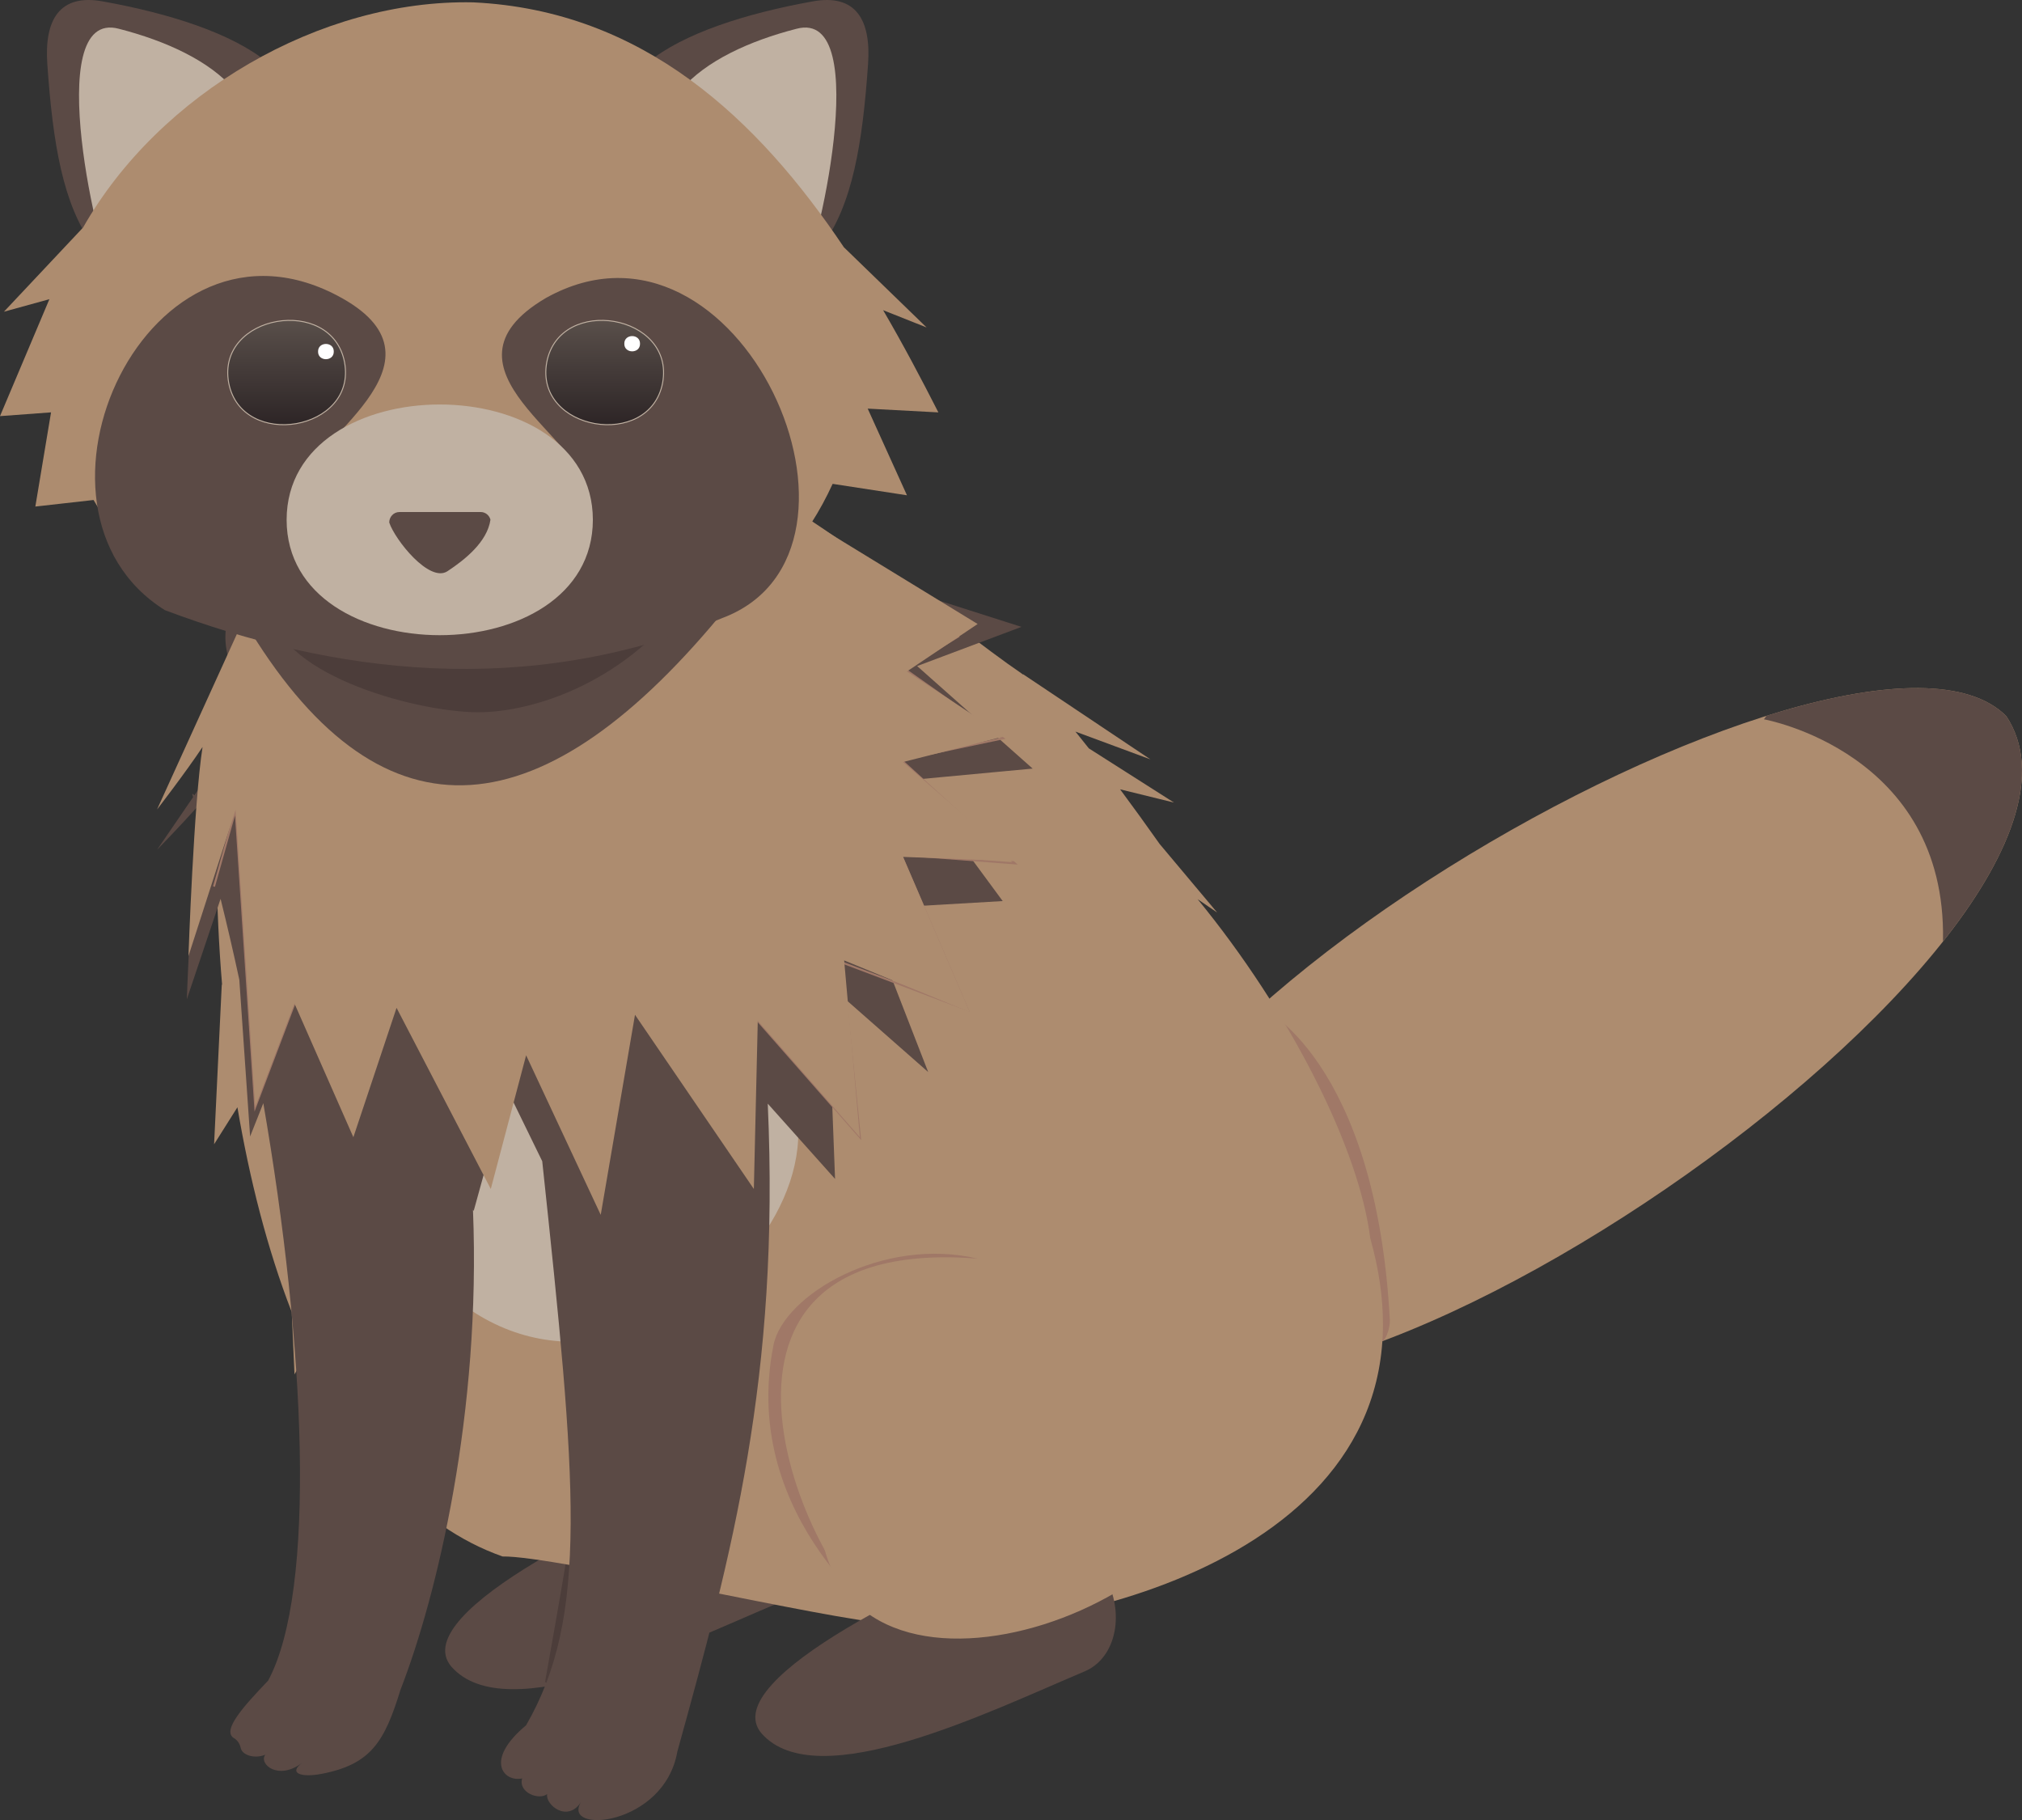 <?xml version="1.0" encoding="UTF-8"?><svg id="_レイヤー_2" xmlns="http://www.w3.org/2000/svg" xmlns:xlink="http://www.w3.org/1999/xlink" viewBox="0 0 514.991 463.518"><rect x="0" y="0" width="514.991" height="463.518" fill="#333333" stroke="none"/><defs><style>.cls-1{fill:#c0b1a2;}.cls-2{fill:#fff;}.cls-3{fill:none;stroke:#a07867;stroke-width:.5px;}.cls-3,.cls-4,.cls-5{stroke-miterlimit:10;}.cls-4{fill:url(#_名称未設定グラデーション_2-2);}.cls-4,.cls-5{stroke:#c0b1a2;stroke-width:.25px;}.cls-6{fill:#ad8c6f;}.cls-7{fill:#a07867;}.cls-8{fill:#4c3d3a;}.cls-9{fill:#5b4a45;}.cls-5{fill:url(#_名称未設定グラデーション_2);}</style><linearGradient id="_名称未設定グラデーション_2" x1="73" y1="377.518" x2="73" y2="350.947" gradientTransform="translate(0 459.105) scale(1 -1)" gradientUnits="userSpaceOnUse"><stop offset="0" stop-color="#594f4a"/><stop offset="1" stop-color="#2d2526"/></linearGradient><linearGradient id="_名称未設定グラデーション_2-2" x1="154.01" x2="154.01" xlink:href="#_名称未設定グラデーション_2"/></defs><g id="_レイヤー_2-2"><g id="tanuki"><path class="cls-9" d="M197.34,408.603c7.27-3.12,9.98-13.06,6.06-22.19s-12.99-14.01-20.26-10.89c-21.87,8.07-79.95,34.99-68.21,48.88,14.09,16.13,58.12-5.56,82.42-15.8h-.01Z"/><path class="cls-6" d="M511,182.383c-38.59-38.81-264.44,89.72-229.2,156.47,37.78,56.37,265.95-100.59,229.2-156.47v0Z"/><path class="cls-9" d="M494.868,239.776c17.609-22.234,25.523-43.114,16.132-57.394-10.142-10.199-33.22-8.837-61.09-.08l-.64.88h-.01s46.47,8.29,45.61,56.25c-.002.121-0.0.225-.002.344Z"/><path class="cls-7" d="M321,256.383s29.43,13.26,32.99,79.88c.07,1.39-.75,4.71-1.92,5.32h0l-31.08-85.21.01.01Z"/><path class="cls-8" d="M144.32,396.063c.017-.052.029-.077.036-.075.146.027-1.697,10.804-5.531,32.335.246.187,2.692,1.991,5.29,1.044.879-.32,1.496-.854,1.884-1.273l10.76-19.64-12.44-12.39Z"/><path class="cls-6" d="M349,315.383c-2.87-23.12-20.62-57.9-43.97-86.39l4.97,3.39-14.63-17.43c-3.46-4.9-6.85-9.58-10.09-13.94l13.72,3.37-21.68-13.8c-1.17-1.49-2.31-2.92-3.41-4.27l19.09,7.07-32.48-21.72.12.18c-.22-.17-.44-.33-.63-.46-34.65-23.46-159.13-137.73-197-21-6.77,21.09-9.85,59.81-6.43,100.56l-.09-.31-1.96,40.77,5.94-9.42c3.08,18.23,7.6,36.08,13.83,52.16l.71,15.87,3.42-6.06c11.42,25.13,27.57,44.68,49.58,52.43,13.07-.25,84.28,16.4,98,17,27.91,5.61,126.23-9.84,126.22-76.19,0-6.74-1.02-14-3.22-21.81l-.01 0Z"/><path class="cls-1" d="M203,283.893c-6.24-43.65-39.78-54.02-72-49.56-11.61,1.61-54.71,29.07-44,47.83,33,106.61,122.37,46.28,116,1.73Z"/><path class="cls-9" d="M206.457,139.534c8.106,19.848-39.361,80.317-93.457,69.848-29.825-5.772-59.682-32.722-55.138-51.059,8.446-34.078,137.552-45.826,148.595-18.789Z"/><path class="cls-7" d="M197.01,342.533c2.55-12.75,27.86-27.7,52-22-82.76-6.57-42.49,83.86-23.01,92.85,2.26,1.76-37.99-25.85-28.99-70.85Z"/><path class="cls-9" d="M276.34,425.603c7.27-3.12,9.98-13.06,6.06-22.19s-12.99-14.01-20.26-10.89c-21.87,8.07-79.95,34.99-68.21,48.88,14.09,16.13,58.12-5.56,82.42-15.8h-.01Z"/><path class="cls-8" d="M177,149.383c1.58-2.63-34.78-3.86-39.88,1.14s-35.35,8.44-46.73-.78-22.64,2.97-21.39,5.63c2.35,17.02,39.02,26.49,54,26,15.68-.52,39.15-9.5,54-32v.01Z"/><path class="cls-6" d="M309.85,355.663c19.39,43.48-78.9,87.16-98.17,43.63-19.39-43.48,78.9-87.16,98.17-43.63Z"/><path class="cls-9" d="M23.81,62.663c-7.8-10.53-10.36-26.15-11.76-46.37C11.27,5.133,15.1-1.637,26.1.343c16.99,3.05,32.97,8.11,42.09,15.6L23.81,62.673v-.01Z"/><path class="cls-1" d="M28.69,69.663c-2.99-2.4-18.58-67.74,1.6-62.33,11.89,3.06,23.08,8.11,29.46,15.6l-31.07,46.73h.01Z"/><path class="cls-9" d="M209.33,62.663c7.8-10.53,10.36-26.15,11.76-46.37.78-11.16-3.05-17.93-14.05-15.95-16.99,3.05-32.97,8.11-42.09,15.6l44.38,46.73v-.01Z"/><path class="cls-1" d="M204.45,69.663c2.99-2.4,18.58-67.74-1.6-62.33-11.89,3.06-23.08,8.11-29.46,15.6l31.07,46.73h-.01Z"/><path class="cls-9" d="M232.64,198.573l30.37-2.84-29.42-26.11,26.57-9.98-54.09-17.25c-52.31,73.47-98.2,87.62-134.75,28.3l-21.82,31.85c-.42-.43-.6-.51-.5-.16.06.21.12.41.18.62l-9.18,13.41s5.9-6.06,9.99-10.64c.23.8.46,1.61.69,2.42-1.93,14.24-3.1,46.29-3.1,46.29l8.6-25.58c1.67,6.74,3.27,13.62,4.77,20.6l2.75,39.92,3.36-8.48c10.71,61.95,13.61,123.96,1.24,147.04-6.34,6.64-11.95,12.82-8.65,14.71.9.53,1.44,1.45,1.66,2.47.42,1.95,3.78,2.78,6.26,1.69-1.76,2.37,3.3,6.73,9.42,2.05-3.64,2.7-.28,3.83,4.9,2.84,12.7-2.42,16.09-8.36,20.09-21.36,9.38-24.13,20.56-70.72,18.48-122.31l.18.32,8.54-30.95,8.92,18.28c8.79,82.41,11.89,115.92-4.12,143.66-10.81,9.01-5.58,14.54-.99,13.52-1.06,3.64,4.37,5.65,6.37,3.97-.56,2.67,5.14,7.43,8.63,2.03-5.16,8.28,21.19,6.23,24.52-12.82,13.85-50.05,26.15-95.4,23.03-165.02l17.14,19.17-1.9-49.75,25.62,22.53-16.13-41.5,35.11-2.04-22.77-30.9.03 0ZM51.14,204.473l.21-.24c-.03.13-.06.26-.08.4-.04-.05-.08-.11-.13-.16v0Z"/><polyline class="cls-3" points="244.28 161.963 230.5 170.443 255.5 188.023 229.5 193.513 258.5 219.873 229.5 217.673 246.5 257.213 214.5 245.133 219.02 289.603 193 259.963"/><polyline class="cls-3" points="75 255.563 65 281.933 60 206.253 54.5 225.783"/><path class="cls-6" d="M230,218.223l29,1.1-29-25.26,26-6.59-25-16.48,18-12.08-42.27-25.86c1.94-3.03,3.72-6.3,5.34-9.83l18.93,2.91-10-22.07,18,.96c-4.35-8.55-9-17.35-14.07-26.03l11.07,4.4-21.07-20.43C193.04,30.313,163.79,2.653,120.57.603,81.55-.247,40.47,23.893,21.16,57.943L1,79.383l11.58-3.19L0,105.973l13-.96-4,23.99,14.83-1.67c9.06,15.5,22.04,25.98,37.3,32.39l-21.13,46.42s7.33-9.5,11.59-15.91c-2.23,14.14-3.59,53.25-3.59,53.25l12-37.24,5,75.68,10-26.36,15,34.05,11-32.95,24,46.13,9-34.05,19,40.64,8.73-50.95,30.27,44.36,1-42.84,26,29.66-4-45.03,32,13.18-17-39.54v0ZM63.8,160.793c15.84,6.06,33.97,7.94,52.71,6.62,26.04,1.33,50.25-1.44,68.97-13.18-46.89,57.86-87.65,61.74-121.68,6.56v0Z"/><path class="cls-9" d="M139.03,75.893c-30.67,18.04,11.72,36.72,9.14,48.61,3.96,29.95-34.36,32.88-35.17,32.88-1.25.48-39.38-7.76-35-34.99-.58-9.28,38.81-29.89,9.05-46.5C37.74,48.373.71,129.583,42,155.383c42.69,16.05,91.58,22.72,142,2,45.04-16.89,4.34-109.01-44.97-81.49Z"/><path class="cls-5" d="M87.75,92.233c3.23,17.49-26.19,22.47-29.5,5.28-3.23-17.49,26.19-22.47,29.5-5.28Z"/><path class="cls-4" d="M139.26,92.233c-3.23,17.49,26.19,22.47,29.5,5.28,3.23-17.49-26.19-22.47-29.5-5.28Z"/><path class="cls-2" d="M85.01,89.533c.04,2.59-4.04,2.59-4,0-.04-2.59,4.04-2.59,4,0Z"/><path class="cls-2" d="M163.01,87.533c.04,2.59-4.04,2.59-4,0-.04-2.59,4.04-2.59,4,0Z"/><path class="cls-1" d="M151,132.383c-.06,39.17-77.95,39.17-78,0,.06-39.17,77.95-39.16,78,0Z"/><path class="cls-9" d="M124.92,132.343c-.31-1.14-1.31-1.96-2.54-1.95h-20.61c-1.6,0-2.65,1.32-2.63,2.68,1.44,4.36,10.19,15.42,14.82,12.4,4.38-2.89,10.15-7.44,10.96-13.14v.01Z"/></g></g></svg>